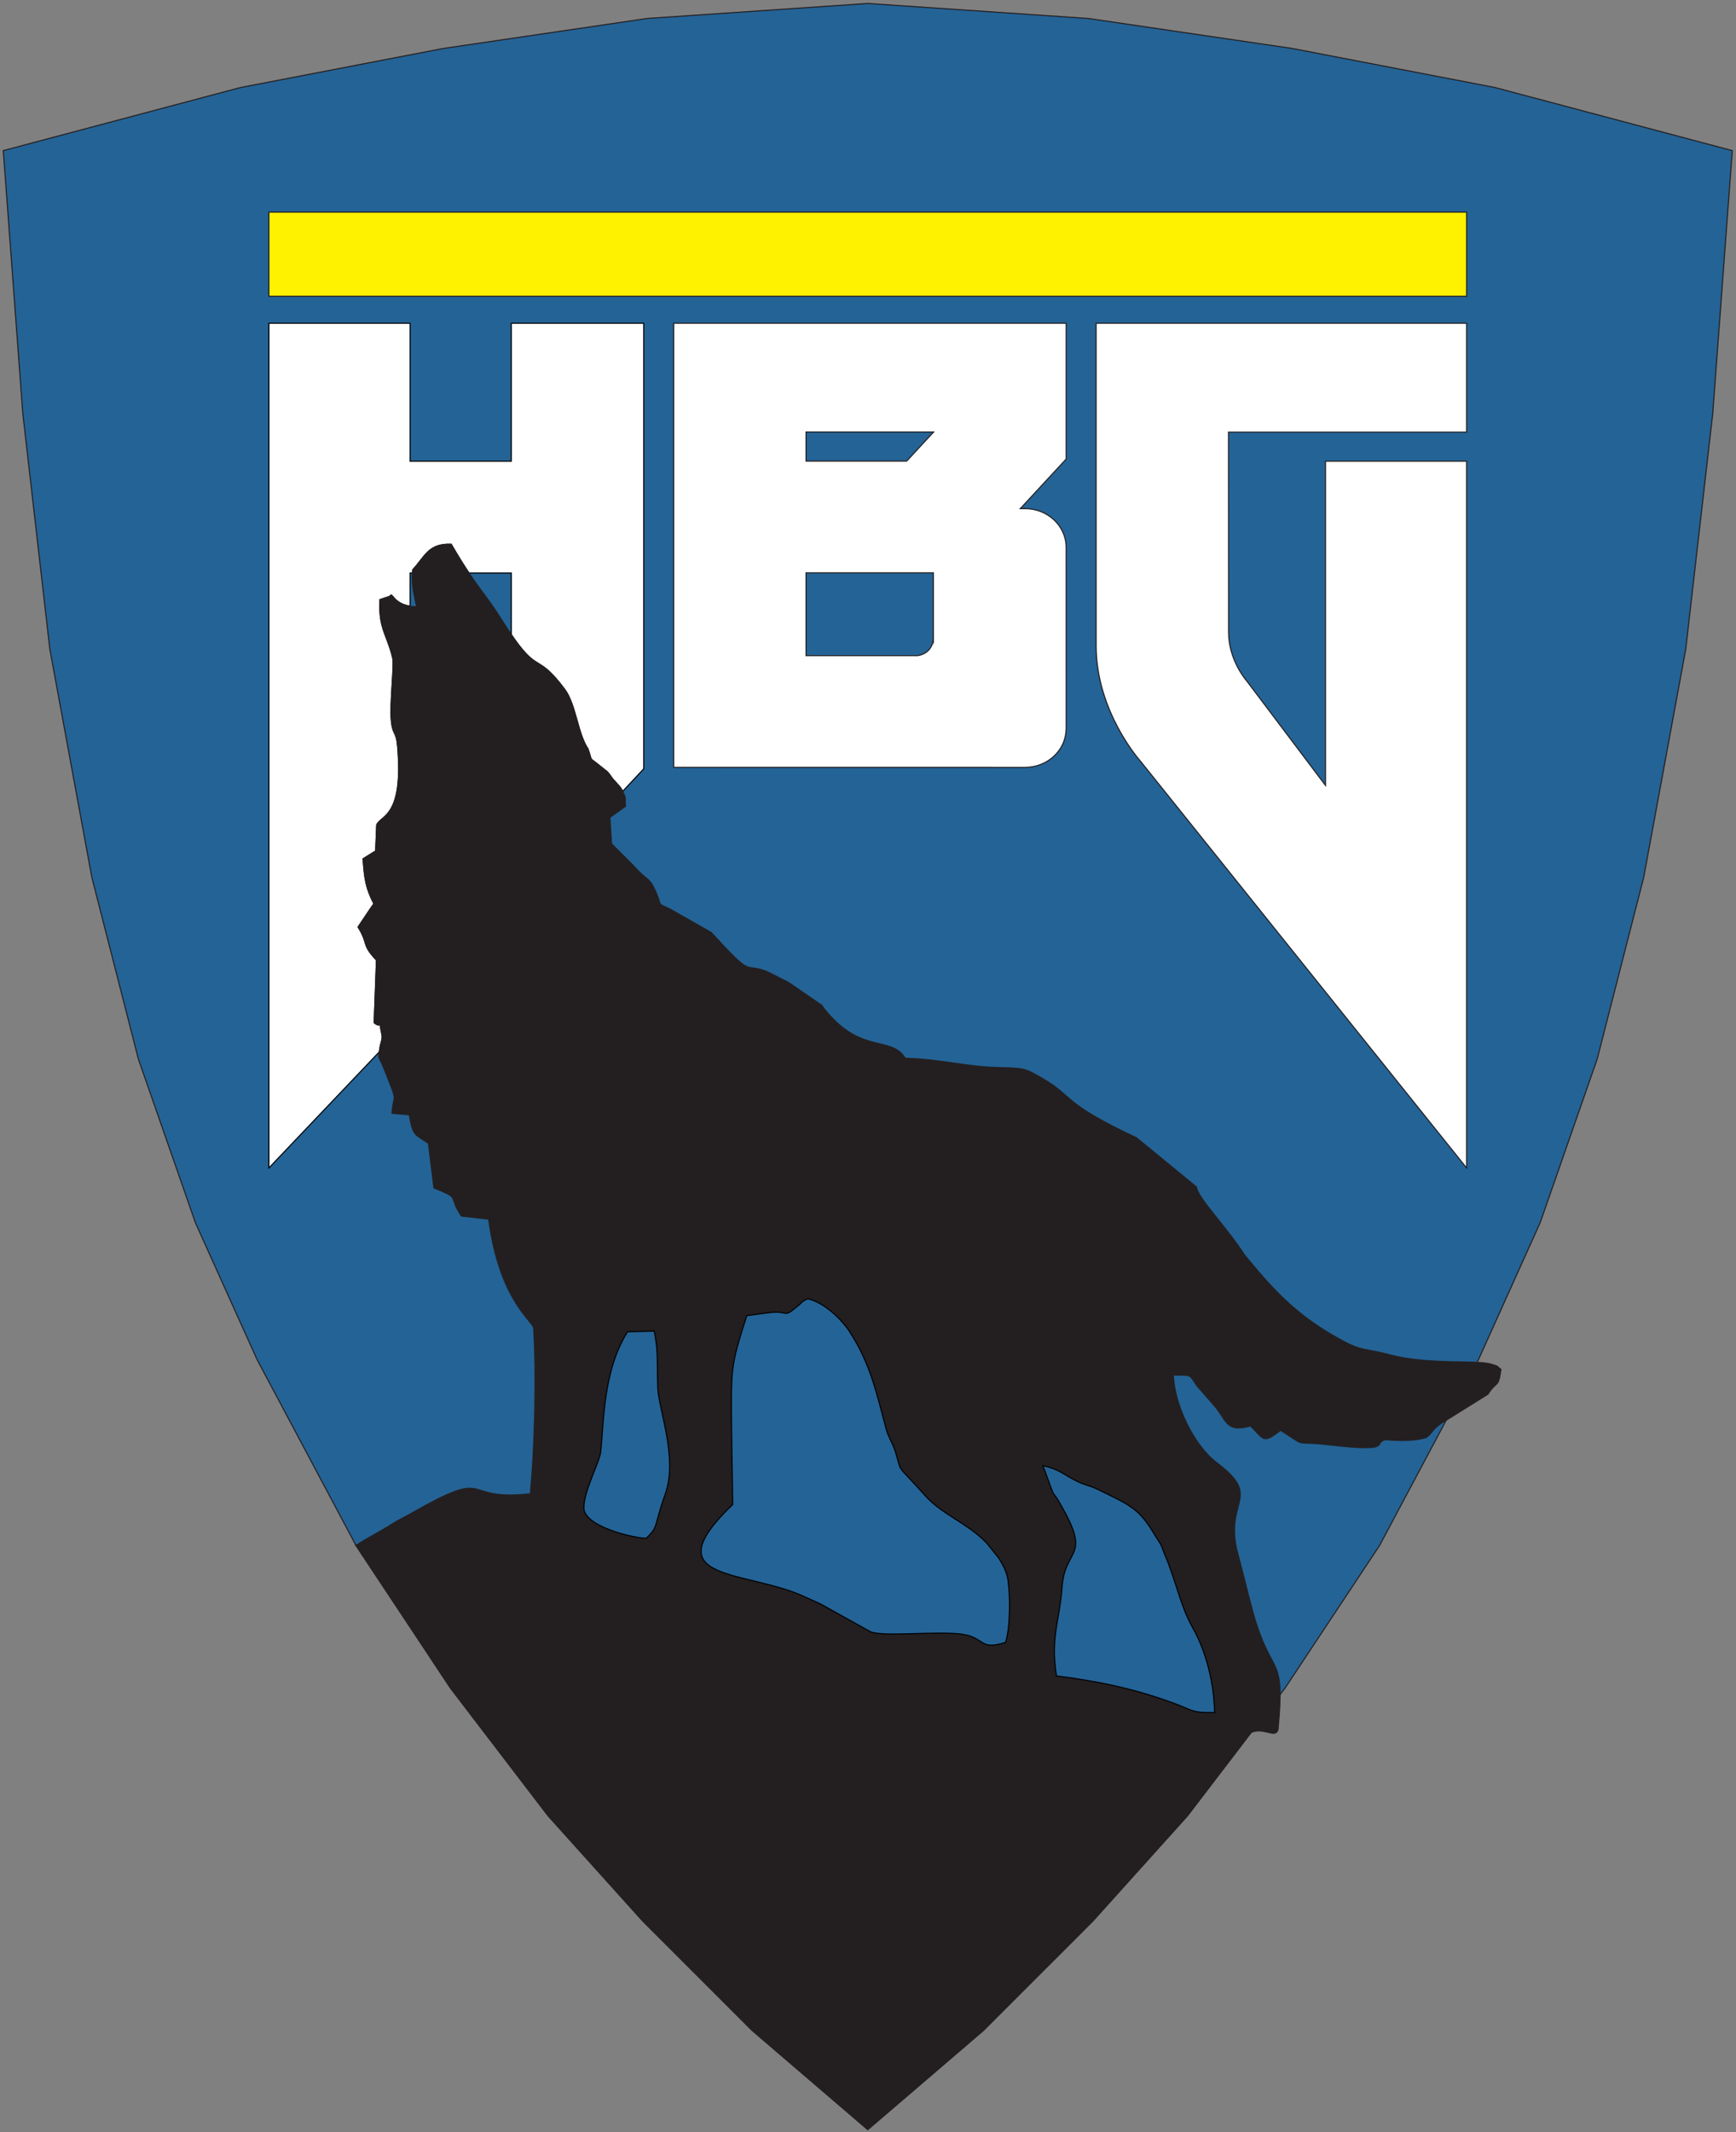 <?xml version="1.0" encoding="UTF-8"?>
<svg xmlns="http://www.w3.org/2000/svg" xmlns:xlink="http://www.w3.org/1999/xlink" width="347pt" height="426pt" viewBox="0 0 347 426" version="1.1">
<rect x="0" y="0" width="347" height="426" fill="#808080" stroke="none"/>
<g id="surface1">
<path style=" stroke:none;fill-rule:evenodd;fill:rgb(14.099%,38.799%,58.8%);fill-opacity:1;" d="M 173.453 0.691 L 217.555 3.691 L 258.355 9.691 L 298.855 17.492 L 346.258 30.094 L 342.355 82.594 L 336.957 129.691 L 328.555 175.289 L 319.258 211.594 L 307.855 244.293 L 295.555 271.594 L 275.758 308.789 L 256.855 337.293 L 237.355 362.793 L 218.457 383.793 L 196.555 405.691 L 173.453 425.492 L 150.355 405.691 L 128.453 383.793 L 109.555 362.793 L 90.055 337.293 L 71.156 308.789 L 51.355 271.594 L 39.055 244.293 L 27.656 211.594 L 18.355 175.289 L 9.957 129.691 L 4.555 82.594 L 0.656 30.094 L 48.055 17.492 L 88.555 9.691 L 129.355 3.691 L 173.453 0.691 "/>
<path style="fill:none;stroke-width:2.16;stroke-linecap:butt;stroke-linejoin:miter;stroke:rgb(13.699%,12.199%,12.5%);stroke-opacity:1;stroke-miterlimit:22.926;" d="M 1734.531 4253.086 L 2175.547 4223.086 L 2583.555 4163.086 L 2988.555 4085.078 L 3462.578 3959.062 L 3423.555 3434.062 L 3369.57 2963.086 L 3285.547 2507.109 L 3192.578 2144.062 L 3078.555 1817.07 L 2955.547 1544.062 L 2757.578 1172.109 L 2568.555 887.07 L 2373.555 632.07 L 2184.57 422.07 L 1965.547 203.086 L 1734.531 5.078 L 1503.555 203.086 L 1284.531 422.07 L 1095.547 632.07 L 900.547 887.07 L 711.562 1172.109 L 513.555 1544.062 L 390.547 1817.07 L 276.562 2144.062 L 183.555 2507.109 L 99.57 2963.086 L 45.547 3434.062 L 6.562 3959.062 L 480.547 4085.078 L 885.547 4163.086 L 1293.555 4223.086 Z M 1734.531 4253.086 " transform="matrix(0.1,0,0,-0.1,0,426)"/>
<path style=" stroke:none;fill-rule:evenodd;fill:rgb(100%,100%,100%);fill-opacity:1;" d="M 293.156 86.336 L 293.156 64.594 L 219.102 64.594 L 219.102 129.062 C 219.102 142.195 227.91 152.023 227.91 152.023 L 293.156 233.359 L 293.156 92.152 L 264.945 92.152 L 264.945 156.93 L 249.188 136.035 C 249.188 136.035 245.578 131.98 245.578 126.352 C 245.578 126.266 245.559 86.336 245.559 86.336 L 293.156 86.336 "/>
<path style="fill:none;stroke-width:2.16;stroke-linecap:butt;stroke-linejoin:miter;stroke:rgb(13.699%,12.199%,12.5%);stroke-opacity:1;stroke-miterlimit:22.926;" d="M 2931.562 3396.641 L 2931.562 3614.062 L 2191.016 3614.062 L 2191.016 2969.375 C 2191.016 2838.047 2279.102 2739.766 2279.102 2739.766 L 2931.562 1926.406 L 2931.562 3338.477 L 2649.453 3338.477 L 2649.453 2690.703 L 2491.875 2899.648 C 2491.875 2899.648 2455.781 2940.195 2455.781 2996.484 C 2455.781 2997.344 2455.586 3396.641 2455.586 3396.641 Z M 2931.562 3396.641 " transform="matrix(0.1,0,0,-0.1,0,426)"/>
<path style=" stroke:none;fill-rule:evenodd;fill:rgb(100%,100%,100%);fill-opacity:1;" d="M 213.109 109.379 C 213.109 105.105 209.441 101.629 204.902 101.629 L 203.938 101.629 L 213.109 91.715 L 213.109 64.594 L 134.66 64.594 L 134.66 153.316 L 204.902 153.32 C 209.348 153.32 212.957 149.992 213.102 145.824 L 213.113 145.824 L 213.109 109.379 "/>
<path style="fill:none;stroke-width:2.16;stroke-linecap:butt;stroke-linejoin:miter;stroke:rgb(13.699%,12.199%,12.5%);stroke-opacity:1;stroke-miterlimit:22.926;" d="M 2131.094 3166.211 C 2131.094 3208.945 2094.414 3243.711 2049.023 3243.711 L 2039.375 3243.711 L 2131.094 3342.852 L 2131.094 3614.062 L 1346.602 3614.062 L 1346.602 2726.836 L 2049.023 2726.797 C 2093.477 2726.797 2129.57 2760.078 2131.016 2801.758 L 2131.133 2801.758 Z M 2131.094 3166.211 " transform="matrix(0.1,0,0,-0.1,0,426)"/>
<path style=" stroke:none;fill-rule:evenodd;fill:rgb(14.099%,38.799%,58.8%);fill-opacity:1;" d="M 161.113 114.449 L 186.566 114.449 L 186.566 127.641 L 186.555 127.57 C 186.48 129.324 185.387 130.66 183.473 130.992 L 161.113 130.992 L 161.113 114.449 "/>
<path style="fill:none;stroke-width:2.16;stroke-linecap:butt;stroke-linejoin:miter;stroke:rgb(13.699%,12.199%,12.5%);stroke-opacity:1;stroke-miterlimit:22.926;" d="M 1611.133 3115.508 L 1865.664 3115.508 L 1865.664 2983.594 L 1865.547 2984.297 C 1864.805 2966.758 1853.867 2953.398 1834.727 2950.078 L 1611.133 2950.078 Z M 1611.133 3115.508 " transform="matrix(0.1,0,0,-0.1,0,426)"/>
<path style=" stroke:none;fill-rule:evenodd;fill:rgb(14.099%,38.799%,58.8%);fill-opacity:1;" d="M 186.617 86.312 L 181.238 92.125 L 161.113 92.125 L 161.113 86.312 L 186.617 86.312 "/>
<path style="fill:none;stroke-width:2.16;stroke-linecap:butt;stroke-linejoin:miter;stroke:rgb(13.699%,12.199%,12.5%);stroke-opacity:1;stroke-miterlimit:22.926;" d="M 1866.172 3396.875 L 1812.383 3338.75 L 1611.133 3338.75 L 1611.133 3396.875 Z M 1866.172 3396.875 " transform="matrix(0.1,0,0,-0.1,0,426)"/>
<path style=" stroke:none;fill-rule:evenodd;fill:rgb(100%,100%,100%);fill-opacity:1;" d="M 124.461 158.117 C 124.402 158.008 124.34 157.887 124.266 157.754 C 124 157.254 123.395 156.664 123.211 156.438 L 122.473 155.633 C 121.137 153.746 121.695 154.504 119.945 153.059 C 117.422 150.977 118.586 152.543 117.52 149.617 C 116.812 148.559 116.316 147.23 115.883 145.812 C 115.008 142.957 114.383 139.746 112.824 137.668 C 107.867 131.07 107.652 134.02 103.73 128.93 C 103.273 128.344 102.773 127.641 102.207 126.809 L 102.207 114.496 L 93.742 114.496 C 92.762 113.027 91.621 111.211 90.184 108.742 C 85.617 108.562 84.953 111.219 82.512 113.824 C 82.48 114.055 82.457 114.277 82.441 114.496 L 81.969 114.496 L 81.969 121.125 C 78.488 120.566 78.398 118.113 77.969 119.129 L 75.949 119.809 C 75.633 125.582 77.402 126.816 78.504 131.488 C 78.844 132.938 77.914 140.465 78.211 143.855 C 78.488 147.004 79.195 145.906 79.473 149.066 C 80.723 163.43 76.09 162.84 75.301 164.828 L 75.086 170.02 L 72.578 171.586 C 72.84 175.68 73.184 177.559 74.746 180.586 C 74.617 180.754 74.438 180.969 74.355 181.086 L 71.578 185.223 C 73.746 188.684 72.188 188.602 75.25 191.836 L 74.789 204.352 C 76.582 205.762 75.707 203.266 76.137 205.695 C 76.188 205.988 76.258 206.348 76.352 206.797 C 76.504 207.496 76.129 208.379 75.996 209.047 C 75.922 209.52 75.859 209.883 75.812 210.168 L 53.754 233.355 L 53.754 64.594 L 81.969 64.594 L 81.969 92.152 L 102.207 92.152 L 102.207 64.594 L 128.672 64.594 L 128.672 153.609 L 124.621 157.949 L 124.461 158.117 "/>
<path style="fill:none;stroke-width:2.16;stroke-linecap:butt;stroke-linejoin:miter;stroke:rgb(0%,0%,0.4%);stroke-opacity:1;stroke-miterlimit:22.926;" d="M 1244.609 2678.828 C 1244.023 2679.922 1243.398 2681.133 1242.656 2682.461 C 1240 2687.461 1233.945 2693.359 1232.109 2695.625 L 1224.727 2703.672 C 1211.367 2722.539 1216.953 2714.961 1199.453 2729.414 C 1174.219 2750.234 1185.859 2734.57 1175.195 2763.828 C 1168.125 2774.414 1163.164 2787.695 1158.828 2801.875 C 1150.078 2830.43 1143.828 2862.539 1128.242 2883.32 C 1078.672 2949.297 1076.523 2919.805 1037.305 2970.703 C 1032.734 2976.562 1027.734 2983.594 1022.07 2991.914 L 1022.07 3115.039 L 937.422 3115.039 C 927.617 3129.727 916.211 3147.891 901.836 3172.578 C 856.172 3174.375 849.531 3147.812 825.117 3121.758 C 824.805 3119.453 824.57 3117.227 824.414 3115.039 L 819.688 3115.039 L 819.688 3048.75 C 784.883 3054.336 783.984 3078.867 779.688 3068.711 L 759.492 3061.914 C 756.328 3004.18 774.023 2991.836 785.039 2945.117 C 788.438 2930.625 779.141 2855.352 782.109 2821.445 C 784.883 2789.961 791.953 2800.938 794.727 2769.336 C 807.227 2625.703 760.898 2631.602 753.008 2611.719 L 750.859 2559.805 L 725.781 2544.141 C 728.398 2503.203 731.836 2484.414 747.461 2454.141 C 746.172 2452.461 744.375 2450.312 743.555 2449.141 L 715.781 2407.773 C 737.461 2373.164 721.875 2373.984 752.5 2341.641 L 747.891 2216.484 C 765.82 2202.383 757.07 2227.344 761.367 2203.047 C 761.875 2200.117 762.578 2196.523 763.516 2192.031 C 765.039 2185.039 761.289 2176.211 759.961 2169.531 C 759.219 2164.805 758.594 2161.172 758.125 2158.32 L 537.539 1926.445 L 537.539 3614.062 L 819.688 3614.062 L 819.688 3338.477 L 1022.07 3338.477 L 1022.07 3614.062 L 1286.719 3614.062 L 1286.719 2723.906 L 1246.211 2680.508 Z M 1244.609 2678.828 " transform="matrix(0.1,0,0,-0.1,0,426)"/>
<path style=" stroke:none;fill-rule:evenodd;fill:rgb(100%,94.899%,0%);fill-opacity:1;" d="M 53.754 42.391 L 293.156 42.391 L 293.156 59.191 L 53.754 59.191 L 53.754 42.391 "/>
<path style="fill:none;stroke-width:2.16;stroke-linecap:butt;stroke-linejoin:miter;stroke:rgb(13.699%,12.199%,12.5%);stroke-opacity:1;stroke-miterlimit:22.926;" d="M 537.539 3836.094 L 2931.562 3836.094 L 2931.562 3668.086 L 537.539 3668.086 Z M 537.539 3836.094 " transform="matrix(0.1,0,0,-0.1,0,426)"/>
<path style=" stroke:none;fill-rule:evenodd;fill:rgb(13.699%,12.199%,12.5%);fill-opacity:1;" d="M 71.156 308.789 L 250.098 346.129 L 237.355 362.793 L 218.457 383.793 L 196.555 405.691 L 173.453 425.492 L 150.355 405.691 L 128.453 383.793 L 109.555 362.793 L 90.055 337.293 Z M 250.098 346.129 L 250.195 346.09 C 252.824 345.098 254.855 347.41 255.461 345.586 C 256.918 329.898 254.277 335.672 250.527 322.395 C 249.453 318.586 248.543 314.547 247.445 310.547 C 244.488 299.781 252.582 299.289 243.246 292.281 C 238.613 288.797 234.738 280.664 234.535 274.719 C 238.203 274.879 237.531 274.297 239.223 276.867 L 242.355 280.449 C 245.242 283.527 244.77 286.359 249.953 284.91 C 252.598 287.484 252.371 288.633 255.953 285.781 C 261.816 289.438 257.855 287.777 265.578 288.672 C 278.906 290.219 274.23 288.285 276.957 287.652 C 280.176 287.926 282.863 287.891 285.09 287.223 C 286.465 286.172 285.953 285.969 287.875 284.516 L 297.422 278.555 C 299.199 275.746 299.52 277.469 300.012 273.598 C 299.051 272.922 299.762 273.055 297.988 272.543 C 295.039 271.695 285.324 272.742 277.637 270.656 C 272.996 269.398 272.434 270.074 268.363 267.891 C 261.289 264.094 256.578 259.965 251.523 254.039 L 248.797 250.801 C 245.137 245.078 239.395 239.375 239.172 237.184 L 227.184 227.34 C 212.133 220.293 214.758 219.188 208.32 215.449 C 204.898 213.465 204.766 213.422 199.695 213.305 C 192.902 213.148 188.672 211.691 180.945 211.438 C 178.156 206.891 172.215 210.707 165.035 201.91 C 163.508 200.039 165.246 201.602 162.957 199.965 L 157.609 196.289 C 156.488 195.734 153.559 194.203 153.07 194.023 C 148.492 192.336 150.676 195.648 142.18 186.32 L 133.879 181.605 C 131.07 180.309 132.438 181.152 131.074 178.156 C 129.629 174.961 129.684 176.422 126.492 172.832 L 122.242 168.586 L 121.906 163.332 L 125.031 161.082 C 124.863 158.98 125.227 159.562 124.266 157.754 C 124 157.254 123.395 156.664 123.211 156.438 L 122.473 155.633 C 121.137 153.746 121.695 154.504 119.945 153.059 C 117.422 150.977 118.586 152.543 117.52 149.617 C 115.395 146.426 115.16 140.777 112.824 137.668 C 106.727 129.555 107.805 135.883 100.34 123.941 C 96.676 118.082 95.289 117.504 90.184 108.742 C 85.617 108.562 84.953 111.219 82.512 113.824 C 82.125 116.809 82.879 119.078 83.273 121.238 C 78.492 121.168 78.449 118 77.969 119.129 L 75.949 119.809 C 75.633 125.582 77.402 126.816 78.504 131.488 C 78.844 132.938 77.914 140.465 78.211 143.855 C 78.488 147.004 79.195 145.906 79.473 149.066 C 80.723 163.43 76.09 162.84 75.301 164.828 L 75.086 170.02 L 72.578 171.586 C 72.84 175.68 73.184 177.559 74.746 180.586 C 74.617 180.754 74.438 180.969 74.355 181.086 L 71.578 185.223 C 73.746 188.684 72.188 188.602 75.25 191.836 L 74.789 204.352 C 76.797 205.93 75.457 202.609 76.352 206.797 C 76.504 207.496 76.129 208.379 75.996 209.047 C 75.52 212.078 75.551 210.57 76.516 212.949 C 79.848 221.188 78.602 218.066 78.352 222.434 L 81.805 222.738 C 82.562 227.098 82.887 226.547 85.637 228.441 L 86.734 237.348 C 92.34 239.629 89.352 238.695 92.227 242.977 L 97.676 243.586 C 99.766 259.266 105.906 263.477 106.66 265.242 C 107.273 274.988 106.859 289.293 106.016 298.453 C 91.613 300.094 98.863 292.883 82.246 302.348 C 81.051 303.031 79.531 303.766 78.348 304.52 C 75.922 306.062 73.562 307.188 71.156 308.789 L 250.098 346.129 "/>
<path style="fill:none;stroke-width:2.16;stroke-linecap:butt;stroke-linejoin:miter;stroke:rgb(13.699%,12.199%,12.5%);stroke-opacity:1;stroke-miterlimit:22.926;" d="M 711.562 1172.109 L 2500.977 798.711 L 2373.555 632.07 L 2184.57 422.07 L 1965.547 203.086 L 1734.531 5.078 L 1503.555 203.086 L 1284.531 422.07 L 1095.547 632.07 L 900.547 887.07 Z M 2500.977 798.711 L 2501.953 799.102 C 2528.242 809.023 2548.555 785.898 2554.609 804.141 C 2569.18 961.016 2542.773 903.281 2505.273 1036.055 C 2494.531 1074.141 2485.43 1114.531 2474.453 1154.531 C 2444.883 1262.188 2525.82 1267.109 2432.461 1337.188 C 2386.133 1372.031 2347.383 1453.359 2345.352 1512.812 C 2382.031 1511.211 2375.312 1517.031 2392.227 1491.328 L 2423.555 1455.508 C 2452.422 1424.727 2447.695 1396.406 2499.531 1410.898 C 2525.977 1385.156 2523.711 1373.672 2559.531 1402.188 C 2618.164 1365.625 2578.555 1382.227 2655.781 1373.281 C 2789.062 1357.812 2742.305 1377.148 2769.57 1383.477 C 2801.758 1380.742 2828.633 1381.094 2850.898 1387.773 C 2864.648 1398.281 2859.531 1400.312 2878.75 1414.844 L 2974.219 1474.453 C 2991.992 1502.539 2995.195 1485.312 3000.117 1524.023 C 2990.508 1530.781 2997.617 1529.453 2979.883 1534.57 C 2950.391 1543.047 2853.242 1532.578 2776.367 1553.438 C 2729.961 1566.016 2724.336 1559.258 2683.633 1581.094 C 2612.891 1619.062 2565.781 1660.352 2515.234 1719.609 L 2487.969 1751.992 C 2451.367 1809.219 2393.945 1866.25 2391.719 1888.164 L 2271.836 1986.602 C 2121.328 2057.07 2147.578 2068.125 2083.203 2105.508 C 2048.984 2125.352 2047.656 2125.781 1996.953 2126.953 C 1929.023 2128.516 1886.719 2143.086 1809.453 2145.625 C 1781.562 2191.094 1722.148 2152.93 1650.352 2240.898 C 1635.078 2259.609 1652.461 2243.984 1629.57 2260.352 L 1576.094 2297.109 C 1564.883 2302.656 1535.586 2317.969 1530.703 2319.766 C 1484.922 2336.641 1506.758 2303.516 1421.797 2396.797 L 1338.789 2443.945 C 1310.703 2456.914 1324.375 2448.477 1310.742 2478.438 C 1296.289 2510.391 1296.836 2495.781 1264.922 2531.68 L 1222.422 2574.141 L 1219.062 2626.68 L 1250.312 2649.18 C 1248.633 2670.195 1252.266 2664.375 1242.656 2682.461 C 1240 2687.461 1233.945 2693.359 1232.109 2695.625 L 1224.727 2703.672 C 1211.367 2722.539 1216.953 2714.961 1199.453 2729.414 C 1174.219 2750.234 1185.859 2734.57 1175.195 2763.828 C 1153.945 2795.742 1151.602 2852.227 1128.242 2883.32 C 1067.266 2964.453 1078.047 2901.172 1003.398 3020.586 C 966.758 3079.18 952.891 3084.961 901.836 3172.578 C 856.172 3174.375 849.531 3147.812 825.117 3121.758 C 821.25 3091.914 828.789 3069.219 832.734 3047.617 C 784.922 3048.32 784.492 3080 779.688 3068.711 L 759.492 3061.914 C 756.328 3004.18 774.023 2991.836 785.039 2945.117 C 788.438 2930.625 779.141 2855.352 782.109 2821.445 C 784.883 2789.961 791.953 2800.938 794.727 2769.336 C 807.227 2625.703 760.898 2631.602 753.008 2611.719 L 750.859 2559.805 L 725.781 2544.141 C 728.398 2503.203 731.836 2484.414 747.461 2454.141 C 746.172 2452.461 744.375 2450.312 743.555 2449.141 L 715.781 2407.773 C 737.461 2373.164 721.875 2373.984 752.5 2341.641 L 747.891 2216.484 C 767.969 2200.703 754.57 2233.906 763.516 2192.031 C 765.039 2185.039 761.289 2176.211 759.961 2169.531 C 755.195 2139.219 755.508 2154.297 765.156 2130.508 C 798.477 2048.125 786.016 2079.336 783.516 2035.664 L 818.047 2032.617 C 825.625 1989.023 828.867 1994.531 856.367 1975.586 L 867.344 1886.523 C 923.398 1863.711 893.516 1873.047 922.266 1830.234 L 976.758 1824.141 C 997.656 1667.344 1059.062 1625.234 1066.602 1607.578 C 1072.734 1510.117 1068.594 1367.07 1060.156 1275.469 C 916.133 1259.062 988.633 1331.172 822.461 1236.523 C 810.508 1229.688 795.312 1222.344 783.477 1214.805 C 759.219 1199.375 735.625 1188.125 711.562 1172.109 Z M 2500.977 798.711 " transform="matrix(0.1,0,0,-0.1,0,426)"/>
<path style=" stroke:none;fill-rule:evenodd;fill:rgb(14.099%,38.799%,58.8%);fill-opacity:1;" d="M 153.191 262.352 C 158.078 261.547 156.047 263.84 159.742 260.703 C 161.039 259.605 159.523 260.578 161.441 259.484 C 164.973 260.34 168.289 263.727 169.824 266.07 C 174.062 272.555 175.305 278.77 177.148 285.578 C 177.625 287.336 178.387 288.113 179.059 290.336 C 180.352 294.59 178.934 292.137 184.957 298.855 C 188.383 302.68 193.324 304.266 197.242 308.312 L 199.613 311.285 C 200.414 312.555 201.254 314.027 201.496 315.781 C 201.98 319.309 201.906 325.391 200.992 328.152 C 195.672 329.863 196.945 327.164 192.266 326.516 C 187.355 325.84 176.703 327.09 174.031 326.047 L 165.535 321.324 C 163.504 320.117 163.176 320.145 161.09 319.152 C 149.301 313.531 130.113 316.293 146.457 300.598 L 146.227 285.602 C 146.133 273.461 145.992 272.984 149.281 262.863 L 153.191 262.352 "/>
<path style="fill:none;stroke-width:2.16;stroke-linecap:butt;stroke-linejoin:miter;stroke:rgb(0%,0%,0.4%);stroke-opacity:1;stroke-miterlimit:22.926;" d="M 1531.914 1636.484 C 1580.781 1644.531 1560.469 1621.602 1597.422 1652.969 C 1610.391 1663.945 1595.234 1654.219 1614.414 1665.156 C 1649.727 1656.602 1682.891 1622.734 1698.242 1599.297 C 1740.625 1534.453 1753.047 1472.305 1771.484 1404.219 C 1776.25 1386.641 1783.867 1378.867 1790.586 1356.641 C 1803.516 1314.102 1789.336 1338.633 1849.57 1271.445 C 1883.828 1233.203 1933.242 1217.344 1972.422 1176.875 L 1996.133 1147.148 C 2004.141 1134.453 2012.539 1119.727 2014.961 1102.188 C 2019.805 1066.914 2019.062 1006.094 2009.922 978.477 C 1956.719 961.367 1969.453 988.359 1922.656 994.844 C 1873.555 1001.602 1767.031 989.102 1740.312 999.531 L 1655.352 1046.758 C 1635.039 1058.828 1631.758 1058.555 1610.898 1068.477 C 1493.008 1124.688 1301.133 1097.07 1464.57 1254.023 L 1462.266 1403.984 C 1461.328 1525.391 1459.922 1530.156 1492.812 1631.367 Z M 1531.914 1636.484 " transform="matrix(0.1,0,0,-0.1,0,426)"/>
<path style=" stroke:none;fill-rule:evenodd;fill:rgb(14.099%,38.799%,58.8%);fill-opacity:1;" d="M 129.188 307.34 C 127.395 307.453 116.848 305.184 116.711 301.352 C 116.598 298.141 119.836 292.145 120.062 290.117 C 120.715 284.363 120.488 273.891 125.438 266.098 L 130.754 265.957 C 131.648 269.863 131.301 272.992 131.492 277.379 C 131.688 281.789 135.539 291.316 132.98 298.5 C 130.559 305.297 131.719 304.863 129.188 307.34 "/>
<path style="fill:none;stroke-width:2.16;stroke-linecap:butt;stroke-linejoin:miter;stroke:rgb(0%,0%,0.4%);stroke-opacity:1;stroke-miterlimit:22.926;" d="M 1291.875 1186.602 C 1273.945 1185.469 1168.477 1208.164 1167.109 1246.484 C 1165.977 1278.594 1198.359 1338.555 1200.625 1358.828 C 1207.148 1416.367 1204.883 1521.094 1254.375 1599.023 L 1307.539 1600.43 C 1316.484 1561.367 1313.008 1530.078 1314.922 1486.211 C 1316.875 1442.109 1355.391 1346.836 1329.805 1275 C 1305.586 1207.031 1317.188 1211.367 1291.875 1186.602 Z M 1291.875 1186.602 " transform="matrix(0.1,0,0,-0.1,0,426)"/>
<path style=" stroke:none;fill-rule:evenodd;fill:rgb(14.099%,38.799%,58.8%);fill-opacity:1;" d="M 208.461 292.836 C 211.973 293.629 212.52 294.629 215.434 296.039 C 216.996 296.797 217.832 296.816 219.297 297.527 C 225.977 300.781 227.691 301.324 230.969 306.93 C 231.102 307.156 231.727 308.07 231.859 308.32 C 232.52 309.562 232.32 309.453 232.789 310.535 C 234.965 315.562 235.996 320.988 238.297 325.023 C 241.191 330.102 242.641 336.332 242.785 342.164 C 238.281 342.27 238.434 341.742 235.008 340.457 C 227.051 337.469 219.582 335.91 211.168 334.852 C 209.938 327.023 211.809 323.887 212.289 317.098 C 212.832 309.496 217.734 311.234 212.902 302.238 C 209.172 295.289 211.941 302.23 208.461 292.836 "/>
<path style="fill:none;stroke-width:2.16;stroke-linecap:butt;stroke-linejoin:miter;stroke:rgb(0%,0%,0.4%);stroke-opacity:1;stroke-miterlimit:22.926;" d="M 2084.609 1331.641 C 2119.727 1323.711 2125.195 1313.711 2154.336 1299.609 C 2169.961 1292.031 2178.32 1291.836 2192.969 1284.727 C 2259.766 1252.188 2276.914 1246.758 2309.688 1190.703 C 2311.016 1188.438 2317.266 1179.297 2318.594 1176.797 C 2325.195 1164.375 2323.203 1165.469 2327.891 1154.648 C 2349.648 1104.375 2359.961 1050.117 2382.969 1009.766 C 2411.914 958.984 2426.406 896.68 2427.852 838.359 C 2382.812 837.305 2384.336 842.578 2350.078 855.43 C 2270.508 885.312 2195.82 900.898 2111.68 911.484 C 2099.375 989.766 2118.086 1021.133 2122.891 1089.023 C 2128.32 1165.039 2177.344 1147.656 2129.023 1237.617 C 2091.719 1307.109 2119.414 1237.695 2084.609 1331.641 Z M 2084.609 1331.641 " transform="matrix(0.1,0,0,-0.1,0,426)"/>
</g>
</svg>
